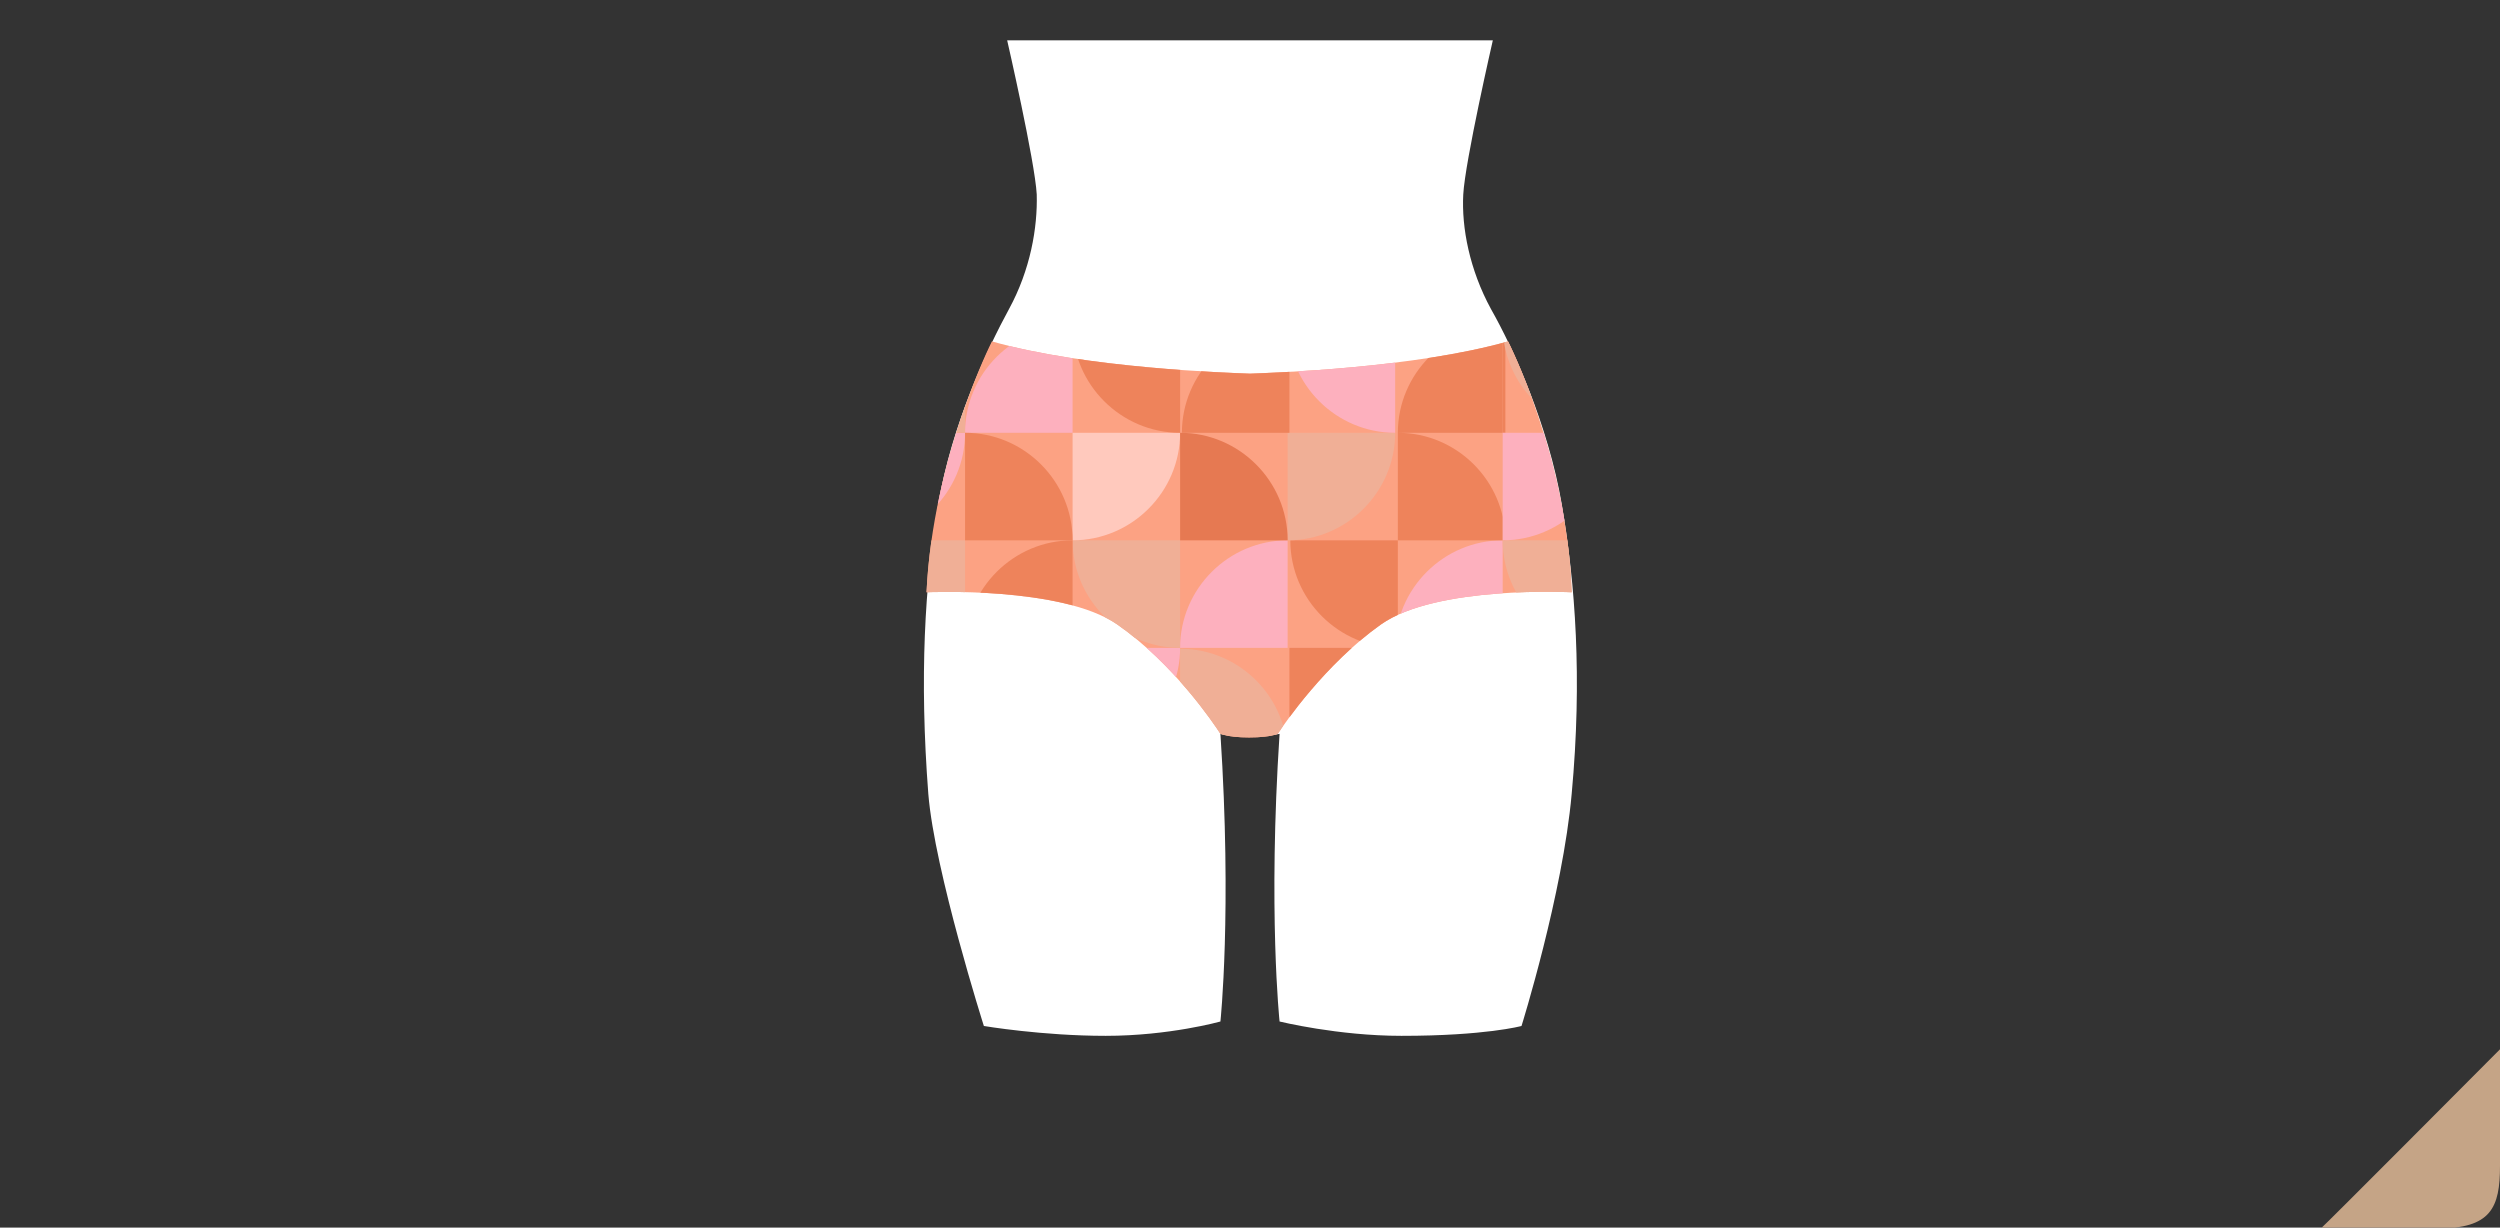 <svg xmlns="http://www.w3.org/2000/svg" xmlns:xlink="http://www.w3.org/1999/xlink" viewBox="0 0 279 137"><rect x="0" y="0" width="279" height="137" fill="#333333" stroke="none"/><style>.st0{fill:#f7eee6}.st1{fill:#fca283}.st2{fill:url(#)}.st3{fill:#fff}.st4{display:none;fill:url(#)}.st5{fill:#b3d5f4}.st6{fill:#964605}.st7{fill:#7a7a7a}.st8{fill:#d1d1d1}.st9{fill:#fb6060}.st10{fill:#dbdbdb}.st11{fill:#c2c2c2}.st12{fill:#c5a486}.st13{fill:none;stroke:#c2c2c2;stroke-width:15;stroke-miterlimit:10}.st14{fill:#86afe5}.st15,.st16{fill:none;stroke:#345564;stroke-width:11.224;stroke-miterlimit:10}.st16{stroke:#fb6060;stroke-width:18.978}.st17{fill:#ffb5a4}.st18,.st19{stroke:#964605}.st18{fill:none;stroke-linecap:round;stroke-linejoin:round;stroke-miterlimit:10;stroke-width:8}.st19{stroke-width:26.636}.st19,.st20,.st21{fill:none;stroke-miterlimit:10}.st20{stroke-linecap:round;stroke-linejoin:round;stroke:#964605;stroke-width:21.79}.st21{stroke:#fb6060;stroke-width:24}.st22{fill:#f9f9f9}.st23{fill:none;stroke:#fb6060;stroke-width:25.046;stroke-miterlimit:10}.st24{fill:#ffc0c0}.st25{fill:none;stroke:#fff;stroke-width:10;stroke-linecap:round;stroke-linejoin:round;stroke-miterlimit:10}.st26{fill:#ef8573}.st27{fill:#ef9f97}.st28{stroke:#964605;stroke-width:2.075}.st28,.st29,.st30,.st31{fill:none;stroke-miterlimit:10}.st29{stroke-linecap:round;stroke-linejoin:round;stroke:#964605;stroke-width:1.698}.st30,.st31{stroke:#fb6060;stroke-width:1.87}.st31{stroke-width:1.951}.st32{fill:#ffc9bd}.st33,.st34{fill:none;stroke-miterlimit:10}.st33{stroke-linecap:round;stroke-linejoin:round;stroke:#fff;stroke-width:.779}.st34{stroke:#c2c2c2;stroke-width:1.21}.st35{clip-path:url(#SVGID_2_)}.st36{clip-path:url(#SVGID_4_)}.st37{fill:#ee835b}.st38{fill:#f0af96}.st39{fill:#fdb0be}.st40{fill:#e67952}.st41{clip-path:url(#SVGID_6_)}.st42{clip-path:url(#SVGID_8_)}.st43{fill:none;stroke:#345564;stroke-width:.905;stroke-miterlimit:10}.st44{clip-path:url(#SVGID_10_)}.st45{clip-path:url(#SVGID_12_)}.st46{clip-path:url(#SVGID_14_)}.st47{clip-path:url(#SVGID_16_)}.st48{clip-path:url(#SVGID_18_)}.st49{clip-path:url(#SVGID_20_)}.st50,.st51{fill:none;stroke:#fb6060;stroke-width:1.546;stroke-miterlimit:10}.st51{stroke:#964605;stroke-width:.652;stroke-linecap:round;stroke-linejoin:round}.st52{clip-path:url(#SVGID_22_)}.st53{clip-path:url(#SVGID_24_)}.st54{clip-path:url(#SVGID_26_)}.st55{clip-path:url(#SVGID_28_)}.st56{clip-path:url(#SVGID_30_)}.st57{clip-path:url(#SVGID_32_)}.st58{clip-path:url(#SVGID_34_)}.st59{clip-path:url(#SVGID_36_)}.st60{clip-path:url(#SVGID_38_)}.st61{clip-path:url(#SVGID_40_)}.st62{clip-path:url(#SVGID_42_)}.st63{clip-path:url(#SVGID_44_)}.st64{clip-path:url(#SVGID_46_)}.st65{clip-path:url(#SVGID_48_)}.st66{clip-path:url(#SVGID_50_)}.st67{clip-path:url(#SVGID_52_)}.st68{clip-path:url(#SVGID_54_)}.st69{clip-path:url(#SVGID_56_)}.st70{clip-path:url(#SVGID_58_)}.st71{clip-path:url(#SVGID_60_)}.st72{clip-path:url(#SVGID_62_)}.st73{clip-path:url(#SVGID_64_)}.st74{clip-path:url(#SVGID_66_)}.st75{clip-path:url(#SVGID_68_)}.st76{fill:#f47676}.st77{fill:#ffc1cc}.st78{clip-path:url(#SVGID_70_)}</style><g id="手入れ"><path id="長方形_1644_5_" class="st12" d="M279 117.1v13c0 4.7-1 7-7 7h-13c.1 0 20-20 20-20z"/><path class="st3" d="M174.3 56.3c-1.5-8.8-5.4-17.4-7.9-21.8-2.4-4.4-3.3-9.1-3.1-12.8s3.3-17.2 3.3-17.2h-54.2s3.1 13.5 3.3 17.2c.1 3.7-.7 8.4-3.1 12.8-2.4 4.4-6.4 12.9-7.9 21.8s-2.1 19.3-1.1 32.3c.7 8.6 6.2 25.9 6.2 25.9s6.5 1.1 13.6 1.1 12.8-1.6 12.8-1.6 1.3-12.3 0-32.1c0 0 1.4.4 3.3.3 1.8 0 3.3-.3 3.3-.3-1.3 19.8 0 32.1 0 32.1s6.5 1.6 13.6 1.6c9.4 0 13.4-1.1 13.4-1.1s4.6-14.7 5.6-25.9c1.2-13 .4-23.4-1.1-32.3z"/><path class="st1" d="M168.3 38.1c-10.6 3-26.3 3.5-28.8 3.6-2.5-.1-18.3-.6-28.8-3.6 0 0-6.6 13-7.3 28 0 0 15.1-.7 21.3 3.6 6.3 4.4 10.8 11.1 11.5 12.2.9.3 2 .4 3.2.4 1.2 0 2.4-.1 3.2-.4.7-1.1 5.3-7.8 11.5-12.2s21.3-3.6 21.3-3.6c-.5-15.1-7.1-28-7.1-28z"/><defs><path id="SVGID_29_" d="M168.3 38.1c-10.6 3-26.3 3.5-28.8 3.6-2.5-.1-18.3-.6-28.8-3.6 0 0-6.6 13-7.3 28 0 0 15.1-.7 21.3 3.6 6.3 4.4 10.8 11.1 11.5 12.2.9.3 2 .4 3.2.4 1.2 0 2.4-.1 3.2-.4.7-1.1 5.3-7.8 11.5-12.2s21.3-3.6 21.3-3.6c-.5-15.1-7.1-28-7.1-28z"/></defs><clipPath id="SVGID_2_"><use xlink:href="#SVGID_29_" overflow="visible"/></clipPath><g class="st35"><defs><path id="SVGID_31_" d="M95.7 12.3h72v96.1h-72z"/></defs><clipPath id="SVGID_4_"><use xlink:href="#SVGID_31_" overflow="visible"/></clipPath><g class="st36"><path class="st37" d="M83.9 108.4h12c0-6.6-5.4-12-12-12v12zm12-60.1v-12c-6.6 0-12 5.4-12 12h12zm-12 12h12c0-6.6-5.4-12-12-12v12zm0-24h12c0-6.6-5.4-12-12-12v12z"/></g><g class="st36"><path class="st38" d="M143.7 96.4v12c6.6 0 12-5.4 12-12h-12z"/><path class="st32" d="M155.7 84.4h-12c0 6.6 5.4 12 12 12v-12z"/><path class="st38" d="M167.7 96.4v-12c-6.6 0-12 5.4-12 12h12z"/><path class="st37" d="M156 108.4h12c0-6.6-5.4-12-12-12v12zm-12.1-36.1v12c6.6 0 12-5.4 12-12h-12zm12.1-12h-12c0 6.6 5.4 12 12 12v-12z"/><path class="st39" d="M167.7 72.3v-12c-6.6 0-12 5.4-12 12h12z"/><path class="st32" d="M155.7 84.4h12c0-6.6-5.4-12-12-12v12z"/><path class="st38" d="M143.7 48.3v12c6.6 0 12-5.4 12-12h-12z"/><path class="st39" d="M155.7 36.3h-12c0 6.6 5.4 12 12 12v-12z"/><path class="st37" d="M168 48.3v-12c-6.6 0-12 5.4-12 12h12zm-12 12h12c0-6.6-5.4-12-12-12v12z"/><path class="st38" d="M143.7 24.3v12c6.6 0 12-5.4 12-12h-12z"/><path class="st32" d="M155.7 12.3h-12c0 6.6 5.4 12 12 12v-12z"/><path class="st39" d="M167.7 24.3v-12c-6.6 0-12 5.4-12 12h12z"/><path class="st37" d="M156 36.3h12c0-6.6-5.4-12-12-12v12z"/><path class="st38" d="M119.7 96.4v12c6.6 0 12-5.4 12-12h-12z"/><path class="st32" d="M131.7 84.4h-12c0 6.6 5.4 12 12 12v-12z"/><path class="st37" d="M143.9 96.4v-12c-6.6 0-12 5.4-12 12h12z"/><path class="st39" d="M131.7 108.4h12c0-6.6-5.4-12-12-12v12zm-12-36.1v12c6.6 0 12-5.4 12-12h-12z"/><path class="st38" d="M131.7 60.3h-12c0 6.6 5.4 12 12 12v-12z"/><path class="st39" d="M143.7 72.3v-12c-6.6 0-12 5.4-12 12h12z"/><path class="st38" d="M131.7 84.4h12c0-6.6-5.4-12-12-12v12z"/><path class="st32" d="M119.7 48.3v12c6.6 0 12-5.4 12-12h-12z"/><path class="st37" d="M131.7 36.3h-12c0 6.6 5.4 12 12 12v-12zm12.2 12v-12c-6.6 0-12 5.4-12 12h12z"/><path class="st40" d="M131.7 60.3h12c0-6.6-5.4-12-12-12v12z"/><path class="st39" d="M119.7 24.3v12c6.6 0 12-5.4 12-12h-12z"/><path class="st37" d="M131.9 12.3h-12c0 6.6 5.4 12 12 12v-12z"/><path class="st38" d="M143.7 24.3v-12c-6.6 0-12 5.4-12 12h12z"/><path class="st32" d="M131.7 36.3h12c0-6.6-5.4-12-12-12v12z"/><path class="st37" d="M95.7 96.4v12c6.6 0 12-5.4 12-12h-12z"/><path class="st39" d="M107.7 84.4h-12c0 6.6 5.4 12 12 12v-12z"/><path class="st38" d="M119.7 96.4v-12c-6.6 0-12 5.4-12 12h12z"/><path class="st32" d="M107.7 108.4h12c0-6.6-5.4-12-12-12v12z"/><path class="st38" d="M95.7 72.3v12c6.6 0 12-5.4 12-12h-12zm12-12h-12c0 6.6 5.4 12 12 12v-12z"/><path class="st37" d="M119.7 72.3v-12c-6.6 0-12 5.4-12 12h12zm-12 12.1h12c0-6.6-5.4-12-12-12v12z"/><path class="st39" d="M95.7 48.3v12c6.6 0 12-5.4 12-12h-12z"/><path class="st38" d="M107.7 36.3h-12c0 6.6 5.4 12 12 12v-12z"/><path class="st39" d="M119.7 48.3v-12c-6.6 0-12 5.4-12 12h12z"/><path class="st37" d="M107.7 60.3h12c0-6.6-5.4-12-12-12v12zm-12-36v12c6.6 0 12-5.4 12-12h-12z"/><path class="st39" d="M107.7 12.3h-12c0 6.6 5.4 12 12 12v-12z"/><path class="st38" d="M119.7 24.3v-12c-6.6 0-12 5.4-12 12h12z"/><path class="st32" d="M107.7 36.3h12c0-6.6-5.4-12-12-12v12z"/></g></g><g class="st35"><defs><path id="SVGID_33_" d="M167.7 12.3h72v96.1h-72z"/></defs><clipPath id="SVGID_6_"><use xlink:href="#SVGID_33_" overflow="visible"/></clipPath><g class="st41"><path class="st37" d="M156 108.4h12c0-6.6-5.4-12-12-12v12zm12-60.1v-12c-6.6 0-12 5.4-12 12h12zm-12 12h12c0-6.6-5.4-12-12-12v12zm0-24h12c0-6.6-5.4-12-12-12v12z"/></g><g class="st41"><path class="st38" d="M215.7 96.4v12c6.6 0 12-5.4 12-12h-12z"/><path class="st32" d="M227.7 84.4h-12c0 6.6 5.4 12 12 12v-12z"/><path class="st38" d="M239.7 96.4v-12c-6.6 0-12 5.4-12 12h12z"/><path class="st37" d="M228 108.4h12c0-6.6-5.4-12-12-12v12zm-12-36.1v12c6.6 0 12-5.4 12-12h-12zm12-12h-12c0 6.6 5.4 12 12 12v-12z"/><path class="st39" d="M239.7 72.3v-12c-6.6 0-12 5.4-12 12h12z"/><path class="st32" d="M227.7 84.4h12c0-6.6-5.4-12-12-12v12z"/><path class="st38" d="M215.7 48.3v12c6.6 0 12-5.4 12-12h-12z"/><path class="st39" d="M227.7 36.3h-12c0 6.6 5.4 12 12 12v-12z"/><path class="st37" d="M240 48.3v-12c-6.6 0-12 5.4-12 12h12zm-12 12h12c0-6.6-5.4-12-12-12v12z"/><path class="st38" d="M215.7 24.3v12c6.6 0 12-5.4 12-12h-12z"/><path class="st32" d="M227.7 12.3h-12c0 6.6 5.4 12 12 12v-12z"/><path class="st39" d="M239.7 24.3v-12c-6.6 0-12 5.4-12 12h12z"/><path class="st37" d="M228 36.3h12c0-6.6-5.4-12-12-12v12z"/><path class="st38" d="M191.7 96.4v12c6.6 0 12-5.4 12-12h-12z"/><path class="st32" d="M203.7 84.4h-12c0 6.6 5.4 12 12 12v-12z"/><path class="st37" d="M216 96.4v-12c-6.6 0-12 5.4-12 12h12z"/><path class="st39" d="M203.7 108.4h12c0-6.6-5.4-12-12-12v12zm-12-36.1v12c6.6 0 12-5.4 12-12h-12z"/><path class="st38" d="M203.7 60.3h-12c0 6.6 5.4 12 12 12v-12z"/><path class="st39" d="M215.7 72.3v-12c-6.6 0-12 5.4-12 12h12z"/><path class="st38" d="M203.7 84.4h12c0-6.6-5.4-12-12-12v12z"/><path class="st32" d="M191.7 48.3v12c6.6 0 12-5.4 12-12h-12z"/><path class="st37" d="M203.7 36.3h-12c0 6.6 5.4 12 12 12v-12zm12.3 12v-12c-6.6 0-12 5.4-12 12h12z"/><path class="st40" d="M203.7 60.3h12c0-6.6-5.4-12-12-12v12z"/><path class="st39" d="M191.7 24.3v12c6.6 0 12-5.4 12-12h-12z"/><path class="st37" d="M204 12.3h-12c0 6.6 5.4 12 12 12v-12z"/><path class="st38" d="M215.7 24.3v-12c-6.6 0-12 5.4-12 12h12z"/><path class="st32" d="M203.7 36.3h12c0-6.6-5.4-12-12-12v12z"/><path class="st37" d="M167.7 96.4v12c6.6 0 12-5.4 12-12h-12z"/><path class="st39" d="M179.7 84.4h-12c0 6.6 5.4 12 12 12v-12z"/><path class="st38" d="M191.7 96.4v-12c-6.6 0-12 5.4-12 12h12z"/><path class="st32" d="M179.7 108.4h12c0-6.6-5.4-12-12-12v12z"/><path class="st38" d="M167.7 72.3v12c6.6 0 12-5.4 12-12h-12zm12-12h-12c0 6.6 5.4 12 12 12v-12z"/><path class="st37" d="M191.7 72.3v-12c-6.6 0-12 5.4-12 12h12zm-12 12.1h12c0-6.6-5.4-12-12-12v12z"/><path class="st39" d="M167.7 48.3v12c6.6 0 12-5.4 12-12h-12z"/><path class="st38" d="M179.7 36.3h-12c0 6.6 5.4 12 12 12v-12z"/><path class="st39" d="M191.7 48.3v-12c-6.6 0-12 5.4-12 12h12z"/><path class="st37" d="M179.7 60.3h12c0-6.6-5.4-12-12-12v12zm-12-36v12c6.6 0 12-5.4 12-12h-12z"/><path class="st39" d="M179.7 12.3h-12c0 6.6 5.4 12 12 12v-12z"/><path class="st38" d="M191.7 24.3v-12c-6.6 0-12 5.4-12 12h12z"/><path class="st32" d="M179.7 36.3h12c0-6.6-5.4-12-12-12v12z"/></g></g></g></svg>